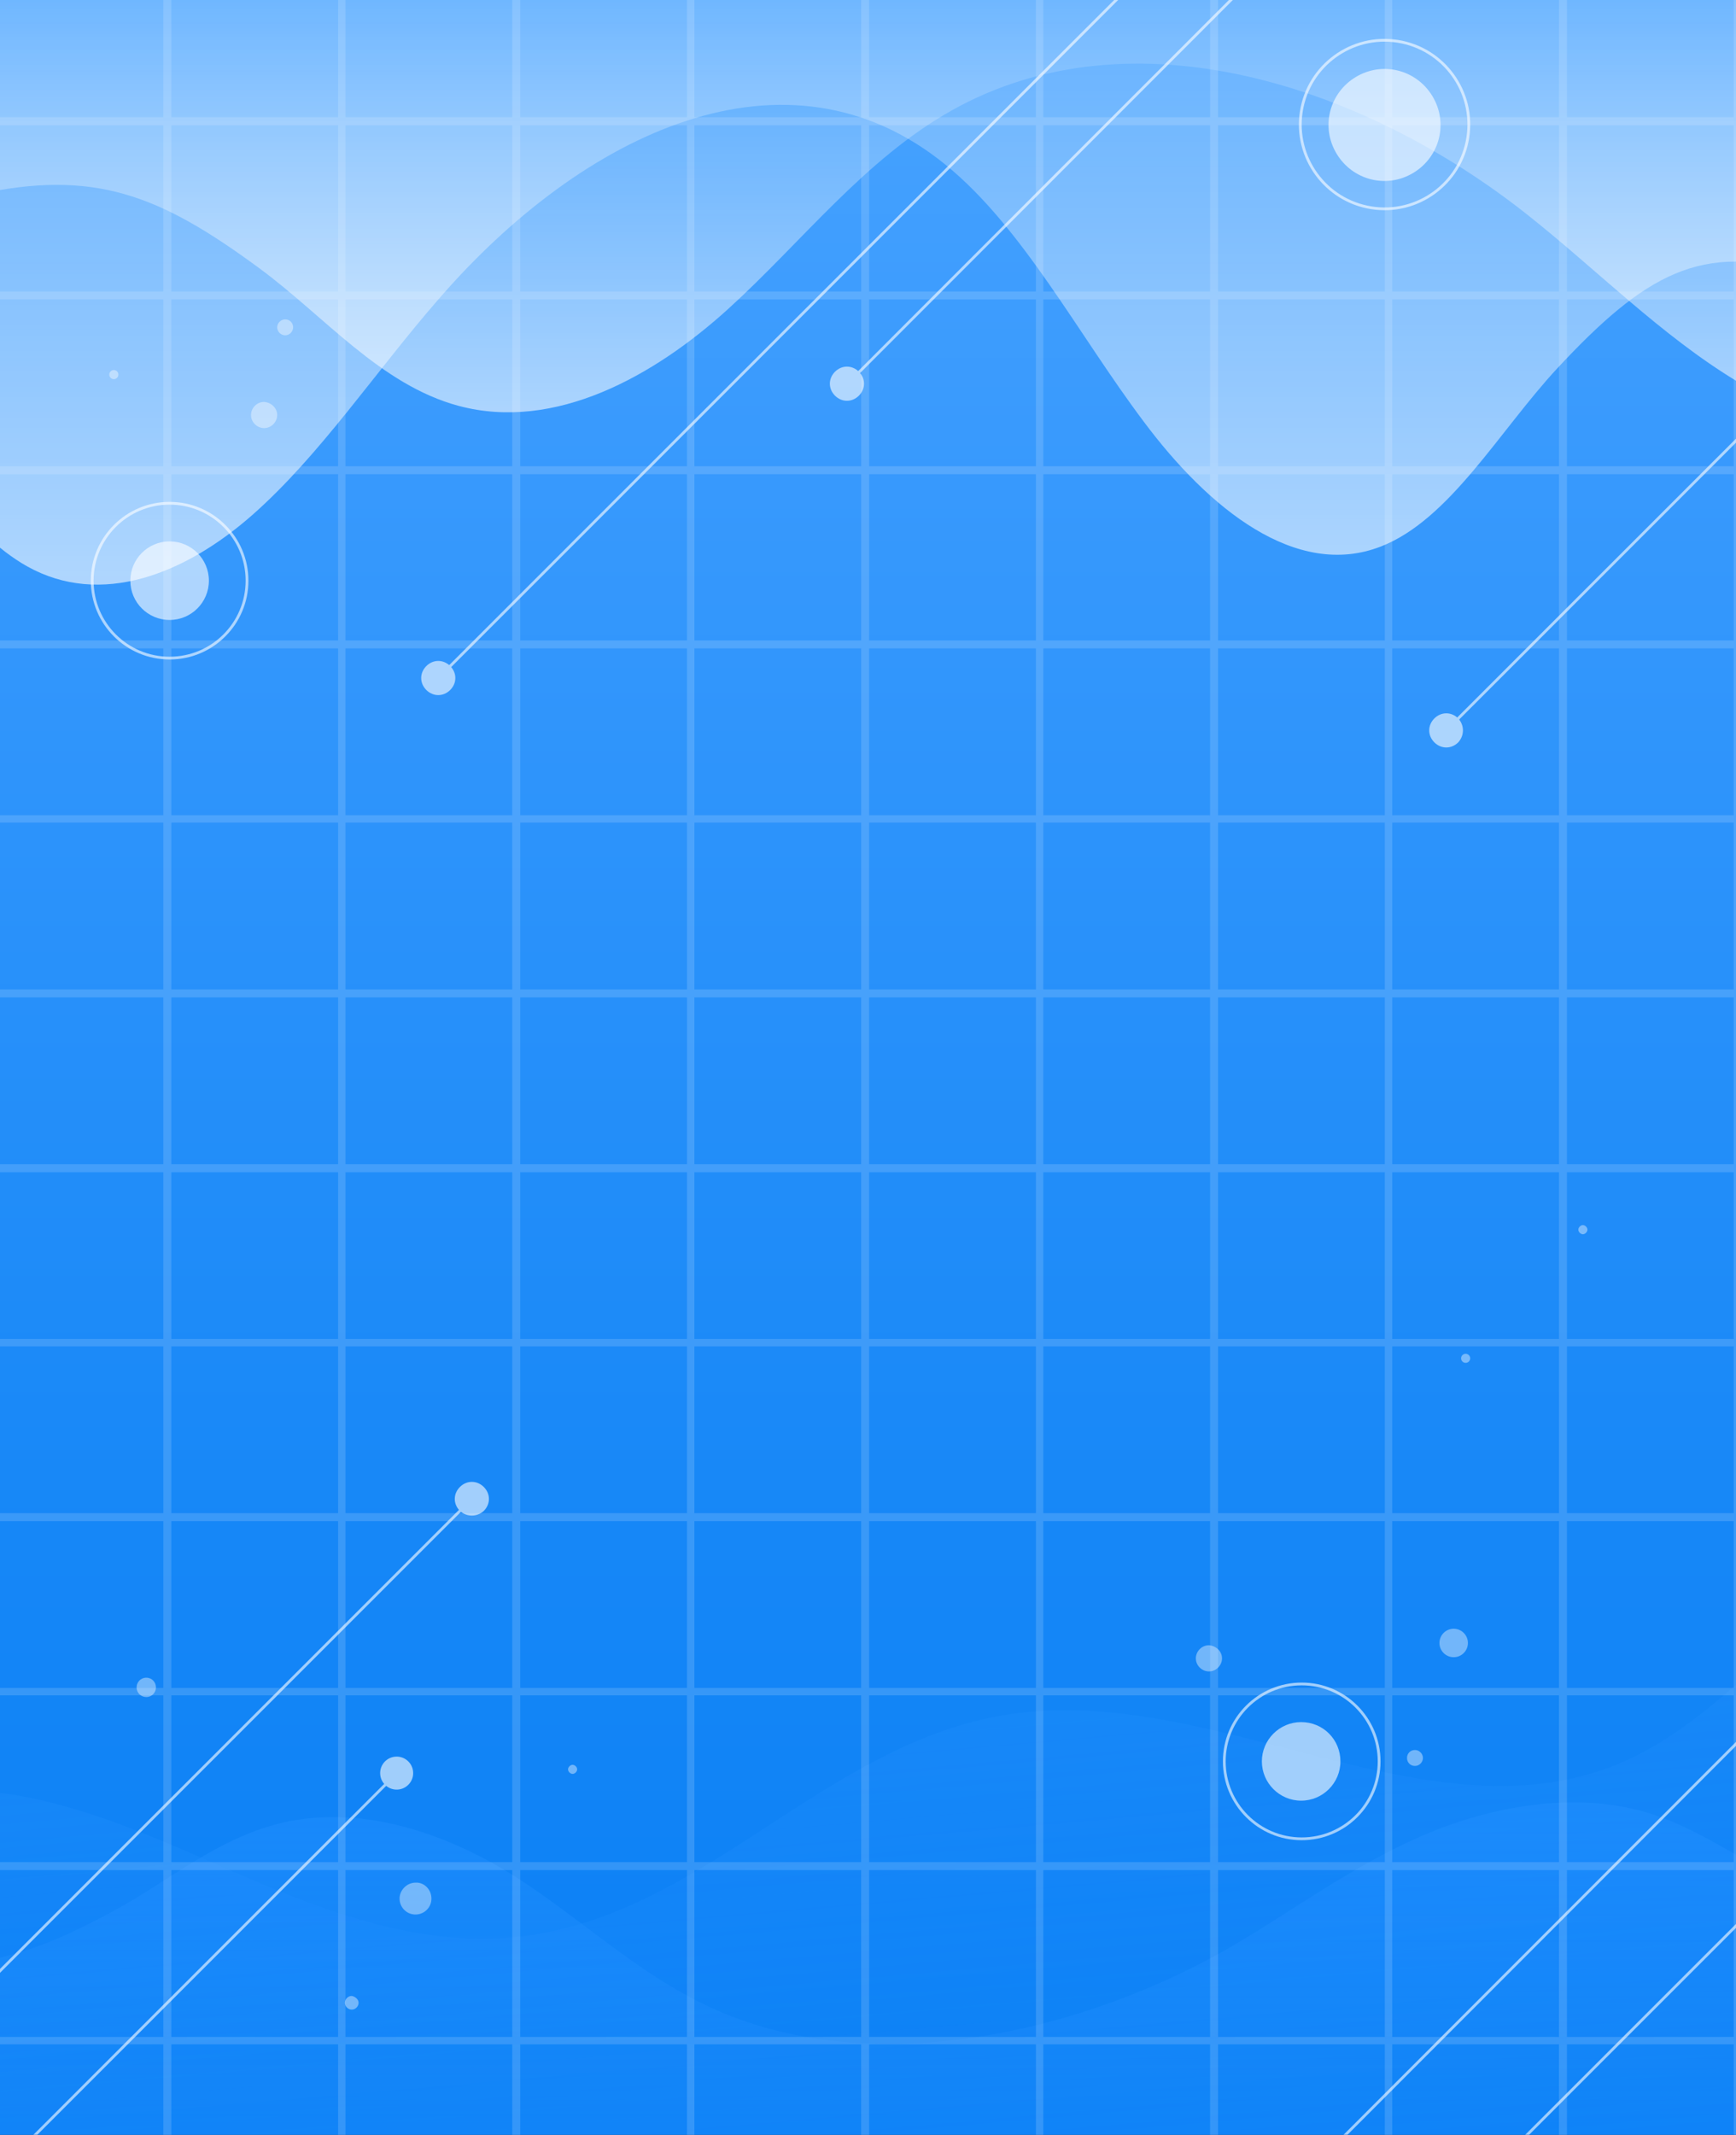<?xml version="1.0" encoding="utf-8"?>
<!-- Generator: Adobe Illustrator 28.2.0, SVG Export Plug-In . SVG Version: 6.00 Build 0)  -->
<svg version="1.1" id="OBJECTS" xmlns="http://www.w3.org/2000/svg" xmlns:xlink="http://www.w3.org/1999/xlink" x="0px" y="0px"
	 viewBox="0 0 305 375" style="enable-background:new 0 0 305 375;" xml:space="preserve">
	<rect x="0" y="0" width="305" height="375" fill="#333333" stroke="none"/>
	<style type="text/css">
	.st0{clip-path:url(#SVGID_00000137100809223635525320000017800935922012210075_);fill:none;}
	
		.st1{opacity:0.3;clip-path:url(#SVGID_00000137100809223635525320000017800935922012210075_);fill:url(#SVGID_00000101789413227519364870000015254059258898093703_);}
	
		.st2{opacity:0.45;clip-path:url(#SVGID_00000137100809223635525320000017800935922012210075_);fill:url(#SVGID_00000008852261680955114910000004959367974862189459_);}
	
		.st3{opacity:0.6;clip-path:url(#SVGID_00000137100809223635525320000017800935922012210075_);fill:url(#SVGID_00000031916011057964616040000011964843963126147213_);}
	
		.st4{opacity:0.6;clip-path:url(#SVGID_00000137100809223635525320000017800935922012210075_);fill:url(#SVGID_00000029767440049747916440000014977119383262107838_);}
	.st5{opacity:0.4;clip-path:url(#SVGID_00000137100809223635525320000017800935922012210075_);}
	.st6{fill:#FFFFFF;}
	.st7{opacity:0.15;clip-path:url(#SVGID_00000137100809223635525320000017800935922012210075_);fill:#FFFFFF;}
	.st8{opacity:0.6;clip-path:url(#SVGID_00000137100809223635525320000017800935922012210075_);}
	.st9{fill:none;stroke:#FFFFFF;stroke-width:0.49;stroke-miterlimit:10;}
	.st10{clip-path:url(#SVGID_00000137100809223635525320000017800935922012210075_);}
	.st11{opacity:0.6;fill:#FFFFFF;}
	.st12{opacity:0.6;fill:none;stroke:#FFFFFF;stroke-width:0.49;stroke-miterlimit:10;}
	.st13{opacity:0.6;clip-path:url(#SVGID_00000137100809223635525320000017800935922012210075_);fill:#FFFFFF;}
	
		.st14{opacity:0.6;clip-path:url(#SVGID_00000137100809223635525320000017800935922012210075_);fill:none;stroke:#FFFFFF;stroke-width:0.49;stroke-miterlimit:10;}
</style>
	<g>
		<defs>
			<rect id="SVGID_1_" x="-1" y="-0.3" width="306.9" height="375.7"/>
		</defs>
		<linearGradient id="SVGID_00000044860710182199971980000004618665031202215315_" gradientUnits="userSpaceOnUse" x1="152.5" y1="375.336" x2="152.5" y2="-0.336">
			<stop  offset="0" style="stop-color:#097FF5"/>
			<stop  offset="0.28" style="stop-color:#1687F7"/>
			<stop  offset="0.798" style="stop-color:#399AFD"/>
			<stop  offset="1" style="stop-color:#48A3FF"/>
		</linearGradient>
		<use xlink:href="#SVGID_1_"  style="overflow:visible;fill:url(#SVGID_00000044860710182199971980000004618665031202215315_);"/>
		<clipPath id="SVGID_00000026882429624727739170000002620117992840261046_">
			<use xlink:href="#SVGID_1_"  style="overflow:visible;"/>
		</clipPath>
		<rect x="-1" y="-0.3" style="clip-path:url(#SVGID_00000026882429624727739170000002620117992840261046_);fill:none;" width="306.9" height="375.7"/>
		<linearGradient id="SVGID_00000075145867513754336150000009189868386646602639_" gradientUnits="userSpaceOnUse" x1="139.771" y1="290.531" x2="151.465" y2="424.19">
			<stop  offset="0" style="stop-color:#2390FF"/>
			<stop  offset="0.915" style="stop-color:#2390FF;stop-opacity:0"/>
		</linearGradient>
		<path style="opacity:0.3;clip-path:url(#SVGID_00000026882429624727739170000002620117992840261046_);fill:url(#SVGID_00000075145867513754336150000009189868386646602639_);" d="
		M-54.8,333.9c14.2-13.7,37.4-22.5,59.1-18.3c14.9,2.9,28.3,9.7,41.9,15.4c13.7,5.8,28.7,10.7,43.9,9.3
		c33.4-3.1,54.4-34.3,87.4-39.2c35.2-5.2,71.8,21.3,104.6,9.6c23.7-8.5,35.4-34.4,60.9-38v134.7H-54.8V333.9z"/>
		<linearGradient id="SVGID_00000060011547742711166190000014992331942671394964_" gradientUnits="userSpaceOnUse" x1="146.741" y1="429.556" x2="146.741" y2="316.512">
			<stop  offset="8.544150e-02" style="stop-color:#2390FF;stop-opacity:0"/>
			<stop  offset="1" style="stop-color:#2390FF"/>
		</linearGradient>
		<path style="opacity:0.45;clip-path:url(#SVGID_00000026882429624727739170000002620117992840261046_);fill:url(#SVGID_00000060011547742711166190000014992331942671394964_);" d="
		M-23.8,344c18.3,3,28.5-0.1,43.7-8.3c10.2-5.5,18.9-13.4,31-15.8c14.9-2.9,30.3,3.4,41.7,11.1c11.5,7.7,21.2,17.1,34.7,22.7
		c28,11.5,63.8,2.9,89.1-11.8c10.9-6.4,20.8-13.8,32.7-19.1c11.9-5.3,26.7-8.2,39.6-4.6c10.6,3,18.5,9.9,28.6,13.8v97.7H-23.8V344z"
		/>
		<linearGradient id="SVGID_00000019667800213435391370000016833181821763006358_" gradientUnits="userSpaceOnUse" x1="10006.472" y1="-4997.475" x2="10006.472" y2="-5142.781" gradientTransform="matrix(-1 0 0 -1 10153.212 -5040.03)">
			<stop  offset="4.013720e-02" style="stop-color:#FFFFFF;stop-opacity:0"/>
			<stop  offset="0.967" style="stop-color:#FFFFFF;stop-opacity:0.98"/>
			<stop  offset="0.987" style="stop-color:#FFFFFF"/>
		</linearGradient>
		<path style="opacity:0.6;clip-path:url(#SVGID_00000026882429624727739170000002620117992840261046_);fill:url(#SVGID_00000019667800213435391370000016833181821763006358_);" d="
		M317.3,48.2c-18.3-6-28.5,0.2-43.7,16.5c-10.2,11-18.9,26.6-31,31.3c-14.9,5.8-30.3-6.7-41.7-22c-11.5-15.3-21.2-34-34.7-45
		c-28-22.9-63.8-5.7-89.1,23.5C66.1,65.1,56.3,79.9,44.4,90.4c-11.9,10.5-26.7,16.3-39.6,9.1c-10.6-5.9-18.5-19.7-28.6-27.3V-42.6
		h341.1V48.2z"/>
		<linearGradient id="SVGID_00000176758410464787766050000017505991501967774112_" gradientUnits="userSpaceOnUse" x1="189.149" y1="-5030.765" x2="189.149" y2="-5116.474" gradientTransform="matrix(1 0 0 -1 0 -5040.03)">
			<stop  offset="0" style="stop-color:#FFFFFF;stop-opacity:0"/>
			<stop  offset="0.966" style="stop-color:#FFFFFF;stop-opacity:0.98"/>
			<stop  offset="0.987" style="stop-color:#FFFFFF"/>
		</linearGradient>
		<path style="opacity:0.6;clip-path:url(#SVGID_00000026882429624727739170000002620117992840261046_);fill:url(#SVGID_00000176758410464787766050000017505991501967774112_);" d="
		M-4.2,34.2c20.8-4.6,32.3,0.1,49.6,12.8c11.6,8.5,21.4,20.6,35.2,24.3c16.9,4.5,34.3-5.2,47.3-17c13-11.8,24-26.3,39.3-34.9
		c31.7-17.8,72.4-4.4,101,18.2c12.4,9.8,23.6,21.3,37,29.4c13.5,8.1,30.2,12.7,44.9,7.1c12.1-4.6,20.9-15.3,32.4-21.2v-62H-4.2V34.2
		z"/>
		<g style="opacity:0.4;clip-path:url(#SVGID_00000026882429624727739170000002620117992840261046_);">
			<path class="st6" d="M48.7,72.9c0,1.2-1,2.3-2.3,2.3c-1.2,0-2.3-1-2.3-2.3c0-1.2,1-2.3,2.3-2.3C47.7,70.7,48.7,71.7,48.7,72.9z"/>
			<path class="st6" d="M214.7,291.3c0,1.2-1,2.3-2.3,2.3c-1.2,0-2.3-1-2.3-2.3c0-1.2,1-2.3,2.3-2.3
			C213.7,289.1,214.7,290.1,214.7,291.3z"/>
			<path class="st6" d="M63,351.8c0,0.6-0.5,1.2-1.2,1.2c-0.6,0-1.2-0.5-1.2-1.2c0-0.6,0.5-1.2,1.2-1.2C62.4,350.7,63,351.2,63,351.8
			z"/>
			<circle class="st6" cx="255.4" cy="288.6" r="2.5"/>
			<path class="st6" d="M75.8,333.5c0,1.6-1.3,2.8-2.8,2.8c-1.6,0-2.8-1.3-2.8-2.8s1.3-2.8,2.8-2.8C74.5,330.6,75.8,331.9,75.8,333.5
			z"/>
			<path class="st6" d="M51.5,57.5c0,0.7-0.6,1.4-1.4,1.4c-0.7,0-1.4-0.6-1.4-1.4c0-0.7,0.6-1.4,1.4-1.4
			C50.9,56.1,51.5,56.7,51.5,57.5z"/>
			<path class="st6" d="M250,308.8c0,0.7-0.6,1.4-1.4,1.4s-1.4-0.6-1.4-1.4s0.6-1.4,1.4-1.4S250,308.1,250,308.8z"/>
			<circle class="st6" cx="20" cy="65.8" r="0.8"/>
			<path class="st6" d="M278.9,216c0,0.4-0.4,0.8-0.8,0.8c-0.4,0-0.8-0.4-0.8-0.8c0-0.4,0.4-0.8,0.8-0.8
			C278.5,215.2,278.9,215.6,278.9,216z"/>
			<path class="st6" d="M101.4,310.8c0,0.4-0.4,0.8-0.8,0.8c-0.4,0-0.8-0.4-0.8-0.8c0-0.4,0.4-0.8,0.8-0.8
			C101,310,101.4,310.4,101.4,310.8z"/>
			<path class="st6" d="M27.4,296.4c0,0.9-0.7,1.7-1.7,1.7c-0.9,0-1.7-0.7-1.7-1.7c0-0.9,0.7-1.7,1.7-1.7
			C26.7,294.7,27.4,295.5,27.4,296.4z"/>
			<circle class="st6" cx="257.5" cy="238.6" r="0.8"/>
		</g>
		<path style="opacity:0.15;clip-path:url(#SVGID_00000026882429624727739170000002620117992840261046_);fill:#FFFFFF;" d="
		M304.6,415.8h1.4V-36h-1.4v26h-29.3v-26h-1.4v26h-29.3v-26h-1.4v26H214v-26h-1.4v26h-29.3v-26H182v26h-29.3v-26h-1.4v26h-29.3v-26
		h-1.4v26H91.4v-26H90v26H60.7v-26h-1.4v26H30.1v-26h-1.4v26H-0.6v-26h-1.4v451.8h1.4v-26h29.3v26h1.4v-26h29.3v26h1.4v-26H90v26
		h1.4v-26h29.3v26h1.4v-26h29.3v26h1.4v-26H182v26h1.4v-26h29.3v26h1.4v-26h29.3v26h1.4v-26h29.3v26h1.4v-26h29.3V415.8z
		 M28.7,388.4H-0.6v-29.3h29.3V388.4z M59.4,388.4H30.1v-29.3h29.3V388.4z M90,388.4H60.7v-29.3H90V388.4z M120.7,388.4H91.4v-29.3
		h29.3V388.4z M151.3,388.4h-29.3v-29.3h29.3V388.4z M182,388.4h-29.3v-29.3H182V388.4z M212.6,388.4h-29.3v-29.3h29.3V388.4z
		 M243.3,388.4H214v-29.3h29.3V388.4z M273.9,388.4h-29.3v-29.3h29.3V388.4z M304.6,388.4h-29.3v-29.3h29.3V388.4z M28.7,357.8H-0.6
		v-29.3h29.3V357.8z M59.4,357.8H30.1v-29.3h29.3V357.8z M90,357.8H60.7v-29.3H90V357.8z M120.7,357.8H91.4v-29.3h29.3V357.8z
		 M151.3,357.8h-29.3v-29.3h29.3V357.8z M182,357.8h-29.3v-29.3H182V357.8z M212.6,357.8h-29.3v-29.3h29.3V357.8z M243.3,357.8H214
		v-29.3h29.3V357.8z M273.9,357.8h-29.3v-29.3h29.3V357.8z M304.6,357.8h-29.3v-29.3h29.3V357.8z M28.7,327.1H-0.6v-29.3h29.3V327.1
		z M59.4,327.1H30.1v-29.3h29.3V327.1z M90,327.1H60.7v-29.3H90V327.1z M120.7,327.1H91.4v-29.3h29.3V327.1z M151.3,327.1h-29.3
		v-29.3h29.3V327.1z M182,327.1h-29.3v-29.3H182V327.1z M212.6,327.1h-29.3v-29.3h29.3V327.1z M243.3,327.1H214v-29.3h29.3V327.1z
		 M273.9,327.1h-29.3v-29.3h29.3V327.1z M304.6,327.1h-29.3v-29.3h29.3V327.1z M28.7,296.5H-0.6v-29.3h29.3V296.5z M59.4,296.5H30.1
		v-29.3h29.3V296.5z M90,296.5H60.7v-29.3H90V296.5z M120.7,296.5H91.4v-29.3h29.3V296.5z M151.3,296.5h-29.3v-29.3h29.3V296.5z
		 M182,296.5h-29.3v-29.3H182V296.5z M212.6,296.5h-29.3v-29.3h29.3V296.5z M243.3,296.5H214v-29.3h29.3V296.5z M273.9,296.5h-29.3
		v-29.3h29.3V296.5z M304.6,296.5h-29.3v-29.3h29.3V296.5z M28.7,265.8H-0.6v-29.3h29.3V265.8z M59.4,265.8H30.1v-29.3h29.3V265.8z
		 M90,265.8H60.7v-29.3H90V265.8z M120.7,265.8H91.4v-29.3h29.3V265.8z M151.3,265.8h-29.3v-29.3h29.3V265.8z M182,265.8h-29.3
		v-29.3H182V265.8z M212.6,265.8h-29.3v-29.3h29.3V265.8z M243.3,265.8H214v-29.3h29.3V265.8z M273.9,265.8h-29.3v-29.3h29.3V265.8z
		 M304.6,265.8h-29.3v-29.3h29.3V265.8z M28.7,235.2H-0.6v-29.3h29.3V235.2z M59.4,235.2H30.1v-29.3h29.3V235.2z M90,235.2H60.7
		v-29.3H90V235.2z M120.7,235.2H91.4v-29.3h29.3V235.2z M151.3,235.2h-29.3v-29.3h29.3V235.2z M182,235.2h-29.3v-29.3H182V235.2z
		 M212.6,235.2h-29.3v-29.3h29.3V235.2z M243.3,235.2H214v-29.3h29.3V235.2z M273.9,235.2h-29.3v-29.3h29.3V235.2z M304.6,235.2
		h-29.3v-29.3h29.3V235.2z M28.7,204.5H-0.6v-29.3h29.3V204.5z M59.4,204.5H30.1v-29.3h29.3V204.5z M90,204.5H60.7v-29.3H90V204.5z
		 M120.7,204.5H91.4v-29.3h29.3V204.5z M151.3,204.5h-29.3v-29.3h29.3V204.5z M182,204.5h-29.3v-29.3H182V204.5z M212.6,204.5h-29.3
		v-29.3h29.3V204.5z M243.3,204.5H214v-29.3h29.3V204.5z M273.9,204.5h-29.3v-29.3h29.3V204.5z M304.6,204.5h-29.3v-29.3h29.3V204.5
		z M28.7,173.8H-0.6v-29.3h29.3V173.8z M59.4,173.8H30.1v-29.3h29.3V173.8z M90,173.8H60.7v-29.3H90V173.8z M120.7,173.8H91.4v-29.3
		h29.3V173.8z M151.3,173.8h-29.3v-29.3h29.3V173.8z M182,173.8h-29.3v-29.3H182V173.8z M212.6,173.8h-29.3v-29.3h29.3V173.8z
		 M243.3,173.8H214v-29.3h29.3V173.8z M273.9,173.8h-29.3v-29.3h29.3V173.8z M304.6,173.8h-29.3v-29.3h29.3V173.8z M28.7,143.2H-0.6
		v-29.3h29.3V143.2z M59.4,143.2H30.1v-29.3h29.3V143.2z M90,143.2H60.7v-29.3H90V143.2z M120.7,143.2H91.4v-29.3h29.3V143.2z
		 M151.3,143.2h-29.3v-29.3h29.3V143.2z M182,143.2h-29.3v-29.3H182V143.2z M212.6,143.2h-29.3v-29.3h29.3V143.2z M243.3,143.2H214
		v-29.3h29.3V143.2z M273.9,143.2h-29.3v-29.3h29.3V143.2z M304.6,143.2h-29.3v-29.3h29.3V143.2z M28.7,112.5H-0.6V83.3h29.3V112.5z
		 M59.4,112.5H30.1V83.3h29.3V112.5z M90,112.5H60.7V83.3H90V112.5z M120.7,112.5H91.4V83.3h29.3V112.5z M151.3,112.5h-29.3V83.3
		h29.3V112.5z M182,112.5h-29.3V83.3H182V112.5z M212.6,112.5h-29.3V83.3h29.3V112.5z M243.3,112.5H214V83.3h29.3V112.5z
		 M273.9,112.5h-29.3V83.3h29.3V112.5z M304.6,112.5h-29.3V83.3h29.3V112.5z M28.7,81.9H-0.6V52.6h29.3V81.9z M59.4,81.9H30.1V52.6
		h29.3V81.9z M90,81.9H60.7V52.6H90V81.9z M120.7,81.9H91.4V52.6h29.3V81.9z M151.3,81.9h-29.3V52.6h29.3V81.9z M182,81.9h-29.3
		V52.6H182V81.9z M212.6,81.9h-29.3V52.6h29.3V81.9z M243.3,81.9H214V52.6h29.3V81.9z M273.9,81.9h-29.3V52.6h29.3V81.9z
		 M304.6,81.9h-29.3V52.6h29.3V81.9z M28.7,51.2H-0.6V22h29.3V51.2z M59.4,51.2H30.1V22h29.3V51.2z M90,51.2H60.7V22H90V51.2z
		 M120.7,51.2H91.4V22h29.3V51.2z M151.3,51.2h-29.3V22h29.3V51.2z M182,51.2h-29.3V22H182V51.2z M212.6,51.2h-29.3V22h29.3V51.2z
		 M243.3,51.2H214V22h29.3V51.2z M273.9,51.2h-29.3V22h29.3V51.2z M304.6,51.2h-29.3V22h29.3V51.2z M28.7,20.6H-0.6V-8.7h29.3V20.6z
		 M59.4,20.6H30.1V-8.7h29.3V20.6z M90,20.6H60.7V-8.7H90V20.6z M120.7,20.6H91.4V-8.7h29.3V20.6z M151.3,20.6h-29.3V-8.7h29.3V20.6
		z M182,20.6h-29.3V-8.7H182V20.6z M212.6,20.6h-29.3V-8.7h29.3V20.6z M243.3,20.6H214V-8.7h29.3V20.6z M273.9,20.6h-29.3V-8.7h29.3
		V20.6z M304.6,20.6h-29.3V-8.7h29.3V20.6z"/>
		<g style="opacity:0.6;clip-path:url(#SVGID_00000026882429624727739170000002620117992840261046_);">
			<g>
				<line class="st9" x1="-44.9" y1="391.1" x2="83" y2="263.2"/>
				<g>
					<path class="st6" d="M-42.7,393c-1.2,1.2-3,1.2-4.2,0c-1.2-1.2-1.2-3,0-4.2c1.2-1.2,3-1.2,4.2,0S-41.5,391.9-42.7,393z"/>
				</g>
				<g>
					<path class="st6" d="M85,265.4c1.2-1.2,1.2-3,0-4.2c-1.2-1.2-3-1.2-4.2,0c-1.2,1.2-1.2,3,0,4.2C82,266.5,83.8,266.5,85,265.4z"
					/>
				</g>
			</g>
		</g>
		<g style="opacity:0.6;clip-path:url(#SVGID_00000026882429624727739170000002620117992840261046_);">
			<g>
				<line class="st9" x1="254" y1="128.4" x2="357.9" y2="24.5"/>
				<g>
					<path class="st6" d="M256.2,130.4c-1.2,1.2-3,1.2-4.2,0c-1.2-1.2-1.2-3,0-4.2c1.2-1.2,3-1.2,4.2,0
					C257.3,127.4,257.3,129.2,256.2,130.4z"/>
				</g>
				<g>
					<path class="st6" d="M359.9,26.7c1.2-1.2,1.2-3,0-4.2c-1.2-1.2-3-1.2-4.2,0c-1.2,1.2-1.2,3,0,4.2
					C356.9,27.8,358.8,27.8,359.9,26.7z"/>
				</g>
			</g>
		</g>
		<g style="opacity:0.6;clip-path:url(#SVGID_00000026882429624727739170000002620117992840261046_);">
			<g>
				<line class="st9" x1="223.1" y1="388.3" x2="327" y2="284.3"/>
				<g>
					<path class="st6" d="M225.3,390.3c-1.2,1.2-3,1.2-4.2,0c-1.2-1.2-1.2-3,0-4.2s3-1.2,4.2,0S226.4,389.1,225.3,390.3z"/>
				</g>
				<g>
					<path class="st6" d="M329,286.5c1.2-1.2,1.2-3,0-4.2s-3-1.2-4.2,0c-1.2,1.2-1.2,3,0,4.2S327.8,287.7,329,286.5z"/>
				</g>
			</g>
		</g>
		<g style="opacity:0.6;clip-path:url(#SVGID_00000026882429624727739170000002620117992840261046_);">
			<g>
				<line class="st9" x1="240.7" y1="402.6" x2="344.6" y2="298.7"/>
				<g>
					<path class="st6" d="M242.9,404.6c-1.2,1.2-3,1.2-4.2,0c-1.2-1.2-1.2-3,0-4.2c1.2-1.2,3-1.2,4.2,0S244,403.5,242.9,404.6z"/>
				</g>
				<g>
					<path class="st6" d="M346.6,300.9c1.2-1.2,1.2-3,0-4.2c-1.2-1.2-3-1.2-4.2,0s-1.2,3,0,4.2C343.6,302.1,345.4,302.1,346.6,300.9z
					"/>
				</g>
			</g>
		</g>
		<g style="opacity:0.6;clip-path:url(#SVGID_00000026882429624727739170000002620117992840261046_);">
			<g>
				<line class="st9" x1="76.9" y1="119.2" x2="236.7" y2="-40.6"/>
				<g>
					<path class="st6" d="M79.1,121.2c-1.2,1.2-3,1.2-4.2,0c-1.2-1.2-1.2-3,0-4.2c1.2-1.2,3-1.2,4.2,0
					C80.3,118.2,80.3,120,79.1,121.2z"/>
				</g>
				<g>
					<path class="st6" d="M238.7-38.4c1.2-1.2,1.2-3,0-4.2c-1.2-1.2-3-1.2-4.2,0c-1.2,1.2-1.2,3,0,4.2
					C235.7-37.2,237.5-37.2,238.7-38.4z"/>
				</g>
			</g>
		</g>
		<g style="opacity:0.6;clip-path:url(#SVGID_00000026882429624727739170000002620117992840261046_);">
			<g>
				<line class="st9" x1="148.8" y1="67.5" x2="308.5" y2="-92.3"/>
				<g>
					<path class="st6" d="M150.9,69.5c-1.2,1.2-3,1.2-4.2,0c-1.2-1.2-1.2-3,0-4.2c1.2-1.2,3-1.2,4.2,0
					C152.1,66.5,152.1,68.3,150.9,69.5z"/>
				</g>
				<g>
					<path class="st6" d="M310.5-90.1c1.2-1.2,1.2-3,0-4.2c-1.2-1.2-3-1.2-4.2,0c-1.2,1.2-1.2,3,0,4.2
					C307.5-88.9,309.4-88.9,310.5-90.1z"/>
				</g>
			</g>
		</g>
		<g style="opacity:0.6;clip-path:url(#SVGID_00000026882429624727739170000002620117992840261046_);">
			<g>
				<line class="st9" x1="-22.9" y1="404.1" x2="69.8" y2="311.4"/>
				<g>
					<path class="st6" d="M-20.7,406.1c-1.2,1.2-3,1.2-4.2,0c-1.2-1.2-1.2-3,0-4.2c1.2-1.2,3-1.2,4.2,0
					C-19.6,403.1-19.6,405-20.7,406.1z"/>
				</g>
				<g>
					<ellipse transform="matrix(0.999 -4.160402e-02 4.160402e-02 0.999 -12.9 3.17)" class="st6" cx="69.7" cy="311.5" rx="2.9" ry="2.9"/>
				</g>
			</g>
		</g>
		<g style="clip-path:url(#SVGID_00000026882429624727739170000002620117992840261046_);">
			<path class="st11" d="M235.5,309.4c0,3.8-3.1,6.9-6.9,6.9c-3.8,0-6.9-3.1-6.9-6.9s3.1-6.9,6.9-6.9
			C232.5,302.5,235.5,305.6,235.5,309.4z"/>
			<circle class="st12" cx="228.7" cy="309.4" r="13.6"/>
		</g>
		<g style="clip-path:url(#SVGID_00000026882429624727739170000002620117992840261046_);">
			<circle class="st11" cx="29.8" cy="102" r="6.9"/>
			<circle class="st12" cx="29.8" cy="102" r="13.6"/>
		</g>
		<path style="opacity:0.6;clip-path:url(#SVGID_00000026882429624727739170000002620117992840261046_);fill:#FFFFFF;" d="
		M247.9,30.6c-4.8,2.6-10.7,0.8-13.3-4s-0.8-10.7,4-13.3c4.8-2.6,10.7-0.8,13.3,4C254.5,22.1,252.7,28,247.9,30.6z"/>
		<ellipse transform="matrix(0.156 -0.988 0.988 0.156 183.565 258.827)" style="opacity:0.6;clip-path:url(#SVGID_00000026882429624727739170000002620117992840261046_);fill:none;stroke:#FFFFFF;stroke-width:0.49;stroke-miterlimit:10;" cx="243.3" cy="22" rx="14.8" ry="14.8"/>
	</g>
</svg>